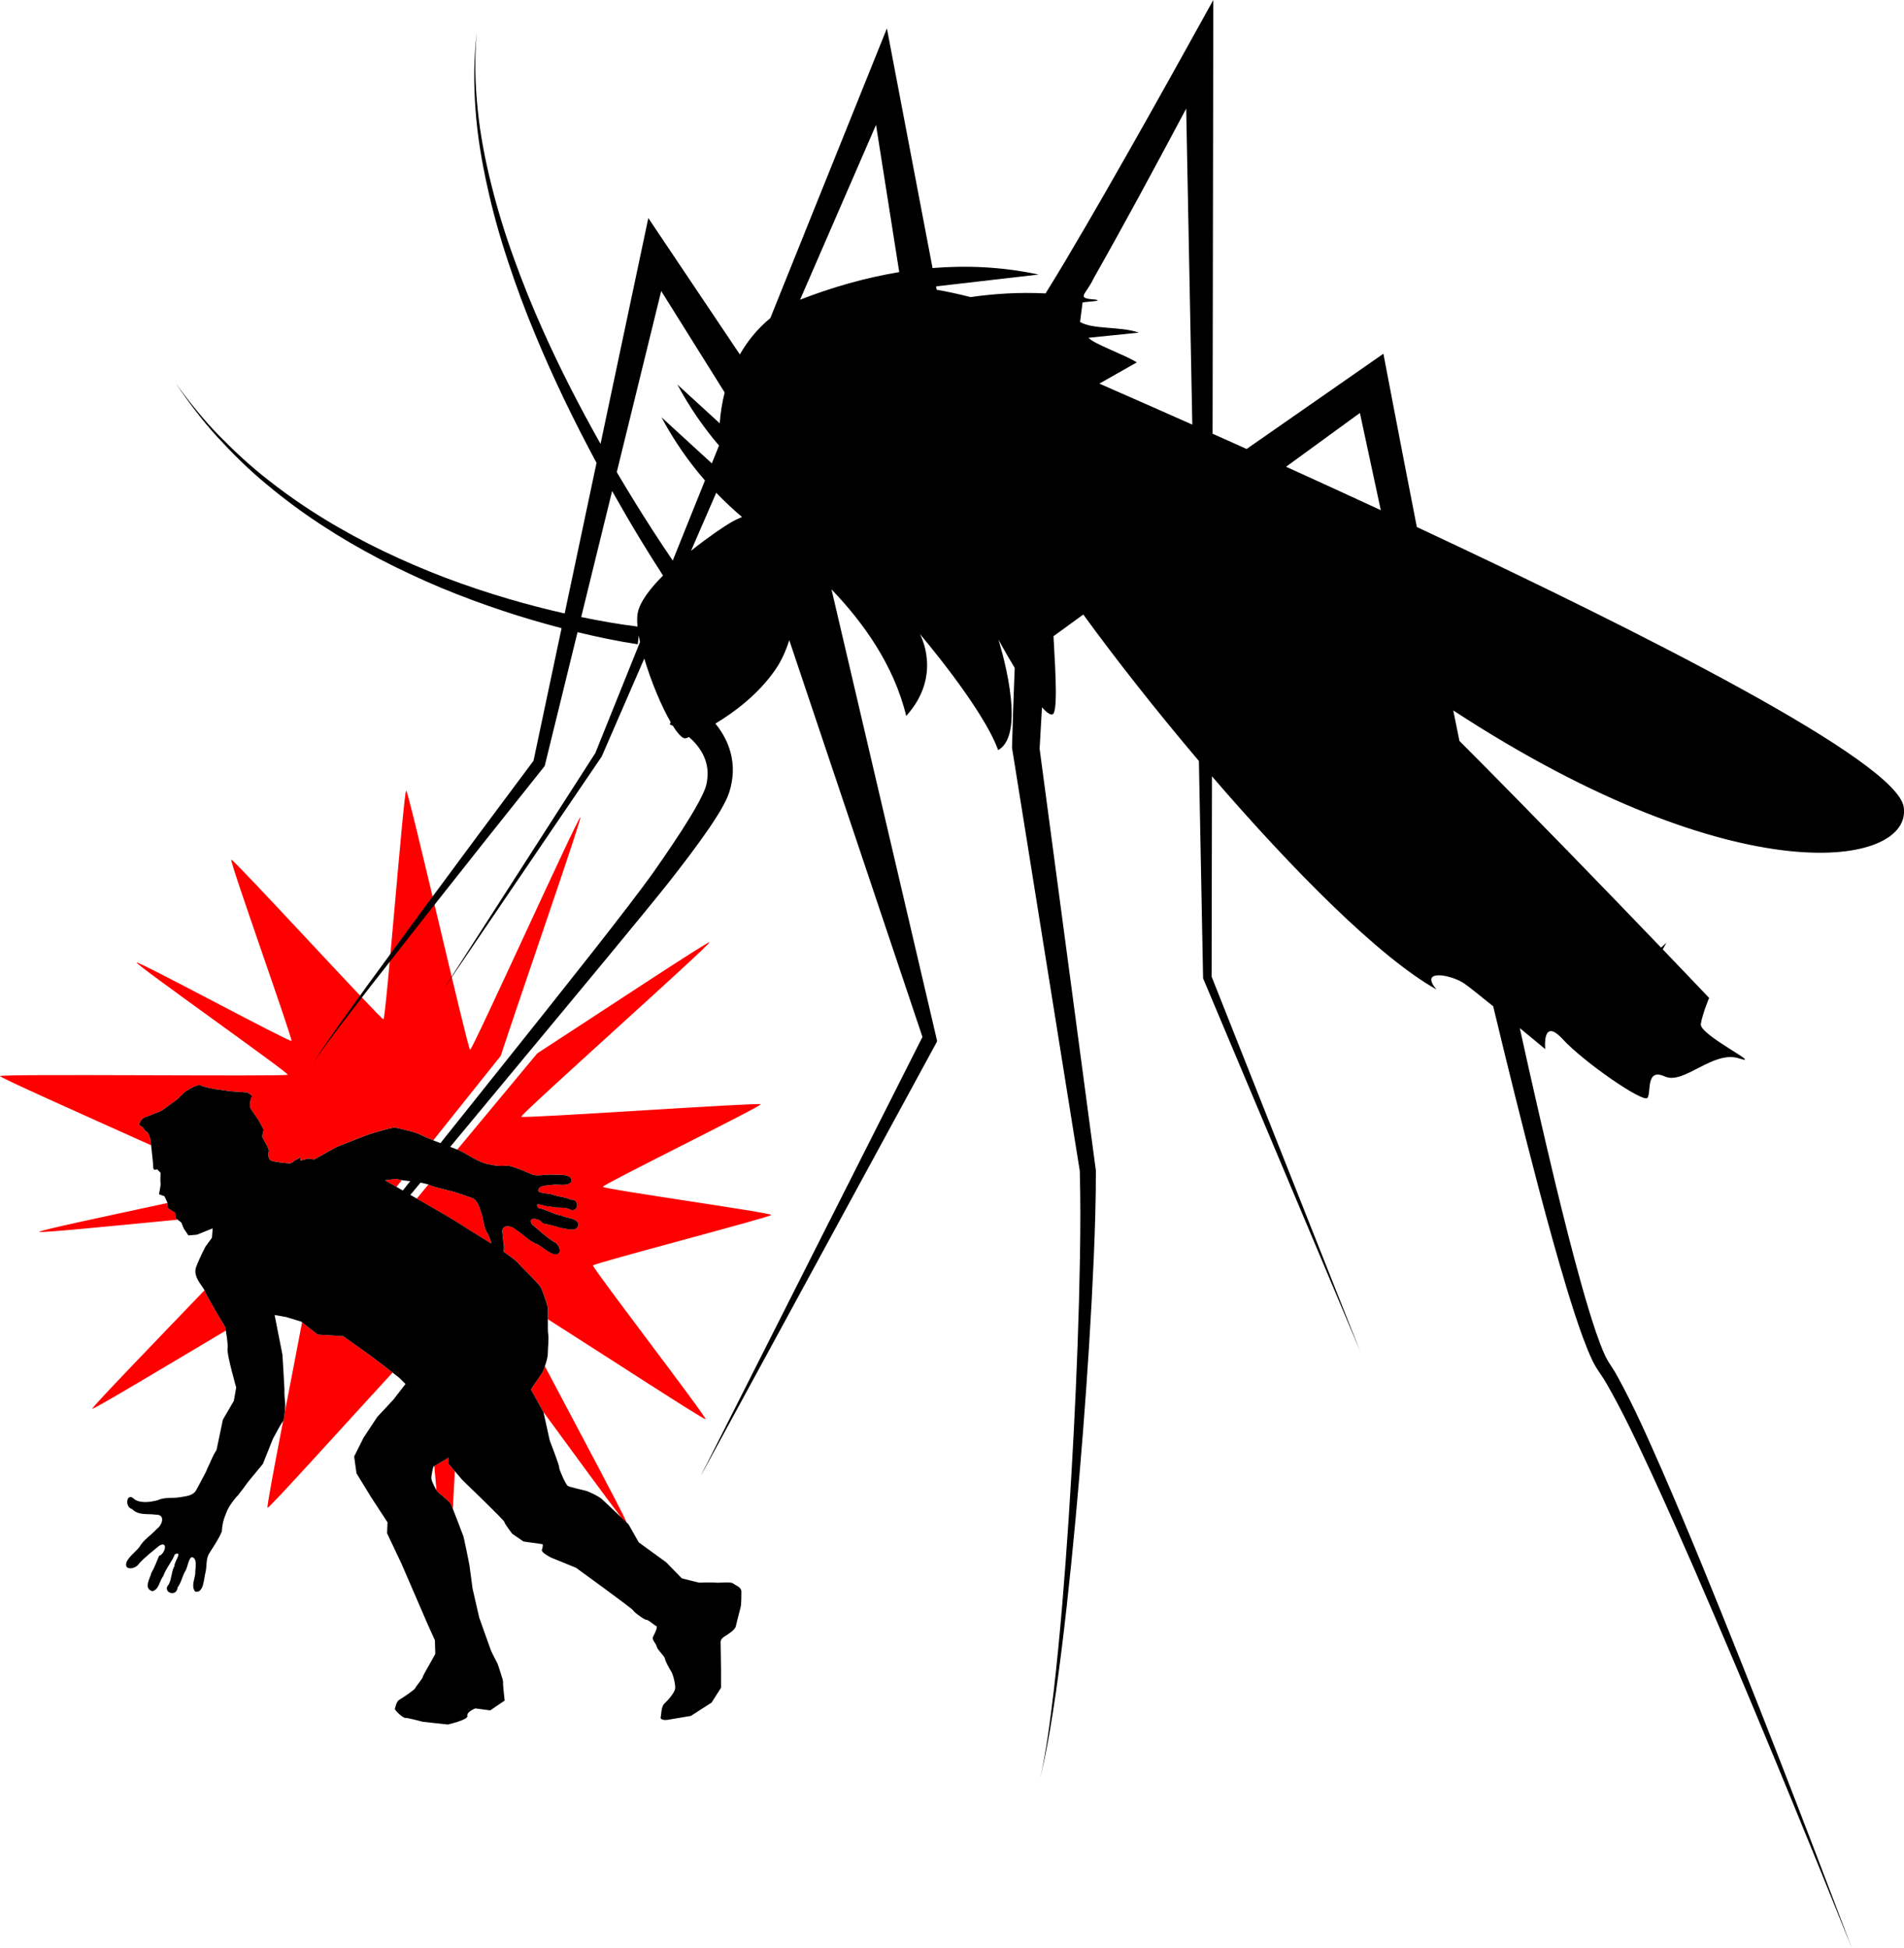 <?xml version="1.0" encoding="UTF-8" standalone="no"?>
<!-- Created with Inkscape (http://www.inkscape.org/) -->

<svg
   width="138.394mm"
   height="141.593mm"
   viewBox="0 0 138.394 141.593"
   version="1.1"
   id="svg23255"
   xml:space="preserve"
   inkscape:version="1.2.2 (b0a84865, 2022-12-01)"
   sodipodi:docname="mosquito bite.svg"
   xmlns:inkscape="http://www.inkscape.org/namespaces/inkscape"
   xmlns:sodipodi="http://sodipodi.sourceforge.net/DTD/sodipodi-0.dtd"
   xmlns="http://www.w3.org/2000/svg"
   xmlns:svg="http://www.w3.org/2000/svg"
   xmlns:rdf="http://www.w3.org/1999/02/22-rdf-syntax-ns#"
   xmlns:cc="http://creativecommons.org/ns#"
   xmlns:dc="http://purl.org/dc/elements/1.1/"><title
     id="title23786">Mosquito</title><sodipodi:namedview
     id="namedview23257"
     pagecolor="#ffffff"
     bordercolor="#000000"
     borderopacity="0.25"
     inkscape:showpageshadow="2"
     inkscape:pageopacity="0.0"
     inkscape:pagecheckerboard="0"
     inkscape:deskcolor="#d1d1d1"
     inkscape:document-units="mm"
     showgrid="false"
     inkscape:zoom="1.468736"
     inkscape:cx="257.02373"
     inkscape:cy="219.91699"
     inkscape:window-width="1728"
     inkscape:window-height="1006"
     inkscape:window-x="0"
     inkscape:window-y="38"
     inkscape:window-maximized="1"
     inkscape:current-layer="layer1" /><defs
     id="defs23252" /><g
     inkscape:label="Layer 1"
     inkscape:groupmode="layer"
     id="layer1"
     transform="translate(-49.432,-61.12)"><path
       id="path23769"
       style="fill:#ff0000;fill-opacity:1;fill-rule:evenodd;stroke-width:1.3;stop-color:#000000"
       inkscape:transform-center-x="-0.88120479"
       inkscape:transform-center-y="-0.58318602"
       d="m 79.858,160.652 c 0.174,-0.027 0.134,-16.657 0.309,-16.699 0.175,-0.042 11.803,10.755 11.957,10.676 0.154,-0.08 -5.518,-12.643 -5.417,-12.777 0.101,-0.133 11.567,4.906 11.673,4.771 0.106,-0.136 -11.668,-7.095 -11.603,-7.246 0.065,-0.15 20.834,-1.603 20.839,-1.783 0.003,-0.107 -6.183,-2.288 -11.35,-4.127 0.03,0.152 0.083,0.418 0.083,0.418 0,0 0.159,0.5 0.334,0.543 0.175,0.043 0.196,0.298 0.43,0.365 0.234,0.067 0.105,0.247 0.105,0.247 0,0 -0.093,0.297 -0.313,0.401 -0.22,0.103 -0.989,0.478 -1.126,0.546 -0.137,0.068 -1.123,0.951 -1.123,0.951 l -0.551,0.615 c 0,0 -0.66,0.514 -0.985,0.56 l -5.15e-4,4e-5 c -0.046,0.006 -0.086,-5.9e-4 -0.116,-0.016 -0.239,-0.124 -1.156,-0.191 -1.156,-0.191 l -1.005,-0.059 -1.229,0.01 c 0,0 -0.477,-0.214 -0.368,-0.28 0.109,-0.066 0.124,-0.613 0.084,-0.752 -0.04,-0.14 -0.67,-0.861 -0.67,-0.861 l -0.457,-0.703 c 0,0 0.104,-0.469 0.038,-0.578 -0.066,-0.109 -0.578,-0.811 -0.532,-0.957 0.045,-0.147 0.021,-0.455 -0.135,-0.614 -0.156,-0.159 -1.442,-0.144 -1.442,-0.144 l -0.158,0.055 c -0.119,0.112 -0.243,0.227 -0.279,0.254 -0.044,0.033 -0.114,0.025 -0.153,0.064 -0.044,0.043 -0.084,0.088 -0.122,0.134 l -0.055,-0.243 -0.542,0.187 c 0,0 -0.342,-0.014 -0.467,-0.02 l -1.525,1.025 c 0,0 -2.077,1.026 -2.234,1.092 -0.158,0.066 -1.849,0.742 -1.945,0.658 -1.999,-0.297 -1.377,-0.247 -2.804,-0.696 -1.461,2.172 -2.926,4.341 -4.391,6.511 -1.158,4.796 -4.498,17.687 -4.373,17.748 0.154,0.075 6.458,-17.508 6.628,-17.489 0.169,0.019 5.975,18.434 6.149,18.407 z m -22.849,-9.218 c 0.08,0.1 7.507,-5.726 11.818,-9.052 1.744,-2.479 3.487,-4.958 5.229,-7.438 -0.057,-0.018 -0.114,-0.033 -0.171,-0.051 -0.763,-0.298 -1.473,-0.788 -2.303,-0.841 -0.429,-0.071 -0.83,-0.058 -1.29,0.035 -0.579,-0.083 -1.133,-0.29 -1.705,-0.471 -0.478,-0.184 -0.992,0.061 -1.454,0.06 -0.456,-0.009 -1.53,0.266 -1.551,-0.377 0.297,-0.405 0.877,-0.249 1.308,-0.329 0.326,-0.1 1.061,-0.08 1.065,-0.514 -0.087,-0.221 -0.74,-0.14 -1.045,-0.208 -0.454,-0.153 -0.907,-0.075 -1.35,-0.265 -0.744,0.136 -0.634,-1.058 0.066,-0.673 0.461,0.108 0.96,-0.054 1.397,0.071 0.247,-0.117 1.222,0.345 0.824,-0.186 -0.59,-0.072 -1.148,-0.376 -1.745,-0.425 -0.421,-0.185 -1.005,-0.048 -1.269,-0.488 0.037,-0.713 0.853,-0.392 1.295,-0.406 0.424,0.133 0.872,0.161 1.32,0.234 0.231,0.396 1.268,0.378 0.712,-0.174 -0.523,-0.38 -1.042,-0.789 -1.62,-1.096 -0.469,-0.133 -0.826,-1 -0.071,-0.902 0.51,0.122 0.99,0.584 1.41,0.683 0.487,0.174 0.942,0.594 1.425,0.846 0.378,0.325 1.189,0.354 0.98,-0.335 -0.042,-0.436 -0.231,-0.881 -0.187,-1.311 -0.475,-0.277 -0.989,-0.599 -1.137,-0.756 -0.25,-0.266 -1.627,-1.355 -1.794,-1.656 -0.167,-0.301 -0.552,-1.186 -0.597,-1.382 -0.021,-0.092 -0.046,-0.458 -0.074,-0.846 -4.348,-2.296 -11.935,-6.411 -12.002,-6.312 -0.093,0.138 9.106,10.312 9.055,10.476 -0.051,0.164 -12.582,4.536 -12.625,4.701 -0.043,0.165 12.339,0.887 12.365,1.057 0.026,0.17 -11.015,6.748 -10.95,6.899 0.065,0.151 17.175,-2.449 17.276,-2.301 0.101,0.148 -12.722,13.593 -12.611,13.733 z m 21.353,-18.969 0.752,-0.171 c -0.373,-0.172 -0.664,-0.309 -0.664,-0.309 0,0 -0.187,-0.089 -0.205,-0.097 -0.115,0.174 -0.232,0.346 -0.348,0.52 0.148,0.012 0.301,0.029 0.465,0.057 z m -2.417,-0.22 c 0.253,-0.362 0.504,-0.726 0.757,-1.089 -1.317,-0.624 -2.787,-1.323 -2.86,-1.37 -0.115,-0.072 -2.285,-1.197 -2.806,-1.456 0.082,0.246 0.198,0.481 0.308,0.68 0.364,0.431 0.391,1.046 0.624,1.541 0.178,0.402 0.345,0.897 0.817,0.993 0.568,0.139 1.157,0.329 1.732,0.392 0.473,0.105 0.953,0.137 1.429,0.308 z m 18.809,-2.871 c 4.098,-1.236 9.129,-2.729 9.106,-2.834 -0.021,-0.098 -5.227,0.843 -9.957,1.691 l 0.14,0.093 0.087,0.393 0.569,0.299 z m -3.208,-6.103 c 3.482,-4.263 7.496,-9.158 7.437,-9.238 -0.061,-0.082 -5.02,3.463 -9.217,6.444 0.036,0.143 0.063,0.246 0.063,0.246 0,0 1.545,2.158 1.686,2.49 0.008,0.018 0.019,0.038 0.031,0.058 z m -7.257,-1.746 c 0.199,-1.866 0.472,-4.309 0.733,-6.674 0.005,-0.149 0.014,-0.319 0.029,-0.534 0.013,-0.02 0.024,-0.042 0.036,-0.062 0.374,-3.396 0.69,-6.358 0.617,-6.376 -0.125,-0.032 -5.337,6.782 -8.266,10.533 1.569,1.041 2.475,1.571 3.791,2.345 l 1.853,-0.035 z M 66.445,119.764 c 0.057,-0.222 0.116,-0.418 0.147,-0.479 0.074,-0.149 0.552,-0.96 0.552,-0.96 l 0.174,-0.329 -1.028,-1.55 c -2.585,-2.995 -5.183,-6.004 -6.258,-7.184 -0.183,-0.148 -0.388,-0.314 -0.443,-0.358 0.561,1.03 4.154,6.617 6.856,10.86 z m 6.437,-7.189 0.985,-0.696 c -0.1,-0.589 -0.195,-1.148 -0.294,-1.73 -0.023,-0.031 -0.05,-0.071 -0.063,-0.086 -0.094,-0.107 -0.85,-0.586 -1.008,-0.774 -0.039,-0.046 -0.123,-0.2 -0.227,-0.407 0.024,0.878 0.05,1.803 0.076,2.743 l 0.494,0.492 z"
       transform="rotate(-175.383,78.559,139.642)" /><path
       id="path3143"
       style="stroke-width:0.041"
       d="m 63.924,139.994 c -0.327,0.019 -1.027,0.479 -1.027,0.479 l -0.598,0.568 c 0,0 -1.054,0.8 -1.196,0.857 -0.142,0.057 -0.938,0.368 -1.166,0.454 -0.228,0.086 -0.344,0.374 -0.344,0.374 0,0 -0.143,0.169 0.085,0.254 0.228,0.086 0.228,0.341 0.399,0.398 0.171,0.057 0.289,0.568 0.289,0.568 0,0 0.199,1.652 0.199,1.994 0,0.342 0.284,0.174 0.284,0.174 l 0.254,0.254 c 0,0 -0.029,0.654 0,0.768 0.029,0.114 -0.115,0.797 -0.115,0.797 l 0.399,0.145 0.199,0.429 0.03,0.424 0.543,0.344 0.055,0.399 0.399,0.314 0.169,0.424 0.344,0.513 0.628,-0.055 1.136,-0.458 -0.055,0.688 -0.458,0.623 c 0,0 -0.398,0.74 -0.683,1.481 -0.285,0.741 0.514,1.428 0.628,1.769 0.114,0.342 1.481,2.617 1.481,2.617 0,0 0.226,1.196 0.169,1.595 -0.057,0.399 0.628,2.792 0.628,2.792 l -0.169,0.972 -0.797,1.366 -0.464,2.211 c -0.281,0.416 -0.43,0.87 -0.648,1.3 -0.039,0.104 -0.084,0.208 -0.132,0.311 l -0.56,1.052 c -0.04,0.072 -0.08,0.145 -0.118,0.217 -0.211,0.434 -0.731,0.472 -1.165,0.545 -0.537,0.103 -1.14,-0.024 -1.648,0.222 -0.513,0.134 -1.225,0.249 -1.691,-0.065 -0.565,-0.59 -0.758,0.557 -0.169,0.712 0.457,0.48 1.128,0.313 1.715,0.404 0.719,-0.03 0.49,0.748 0.081,1.033 -0.364,0.406 -0.884,0.741 -1.174,1.17 -0.2,0.383 -0.767,0.733 -1.012,1.196 -0.283,0.707 0.646,0.577 0.891,0.156 0.441,-0.483 0.966,-0.883 1.464,-1.296 0.673,-0.401 0.433,0.607 -0.008,0.732 -0.183,0.416 -0.321,0.843 -0.555,1.221 -0.096,0.432 -0.609,1.142 0.072,1.355 0.492,-0.146 0.504,-0.746 0.787,-1.107 0.196,-0.565 0.628,-1.03 0.845,-1.584 0.613,-0.254 -0.077,0.577 -0.025,0.845 -0.229,0.393 -0.197,0.916 -0.415,1.335 -0.546,0.582 0.583,0.986 0.636,0.232 0.294,-0.382 0.331,-0.84 0.592,-1.242 0.142,-0.278 0.225,-0.931 0.461,-0.96 0.419,0.112 0.217,0.819 0.234,1.159 -0.029,0.437 -0.325,0.961 -0.007,1.349 0.628,0.14 0.628,-0.969 0.75,-1.409 0.115,-0.447 0.005,-1.006 0.303,-1.423 0.318,-0.509 0.656,-0.994 0.881,-1.535 0.024,-0.468 0.11,-0.86 0.286,-1.258 0.165,-0.506 0.491,-0.92 0.829,-1.327 0.008,-1.6e-4 0.018,1.9e-4 0.026,0 l 0.25,-0.333 c 0.097,-0.119 0.192,-0.238 0.281,-0.362 0.014,-0.022 0.027,-0.045 0.041,-0.068 l 0.215,-0.286 1.057,-1.281 0.708,-1.77 c 0,0 0.025,-0.063 0.027,-0.068 0.262,-0.449 0.467,-0.923 0.775,-1.337 0.233,-1.534 0.035,-1.142 0.056,-2.293 0,-0.171 -0.145,-2.483 -0.145,-2.483 l -0.568,-2.876 0.827,0.145 1.112,0.339 1.196,0.942 1.849,0.115 c 1.387,0.975 2.252,1.569 4.073,3.021 l 0.459,0.454 -0.887,1.142 -1.166,1.251 -0.997,1.51 -0.683,1.366 0.169,1.226 1.082,1.764 1.172,1.795 -0.03,0.798 1.052,2.223 1.909,4.417 0.514,1.136 0.03,0.997 -0.429,0.767 c 0,0 -0.455,0.77 -0.484,0.913 -0.029,0.142 -0.486,0.655 -0.543,0.797 -0.057,0.142 -0.967,0.743 -1.167,0.857 -0.199,0.114 -0.257,0.481 -0.314,0.623 -0.057,0.142 0.629,0.716 0.743,0.688 0.114,-0.029 1.281,0.284 1.281,0.284 l 1.825,0.199 c 0,0 1.506,-0.343 1.421,-0.628 -0.086,-0.285 0.574,-0.544 0.574,-0.544 l 1.082,0.145 1.052,-0.713 c 0,0 -0.143,-1.222 -0.115,-1.336 0.029,-0.114 -0.398,-1.341 -0.398,-1.341 0,0 -0.427,-0.824 -0.484,-0.967 -0.057,-0.142 -0.853,-2.393 -0.853,-2.393 l -0.483,-2.108 -0.229,-1.71 c 0,0 -0.397,-2.024 -0.454,-2.138 -0.057,-0.114 -0.8,-2.164 -0.942,-2.363 -0.142,-0.199 -0.857,-0.738 -0.942,-0.852 -0.086,-0.114 -0.395,-0.685 -0.424,-0.913 -0.029,-0.228 0.14,-0.882 0.14,-0.882 l 1.112,-0.658 v 0.459 l 0.997,1.166 c 0,0 3.051,2.932 3.051,3.046 0,0.114 0.568,0.858 0.568,0.858 l 0.827,0.568 1.396,0.199 c 0,0 0.026,0.2 -0.059,0.399 -0.086,0.199 0.658,0.568 0.658,0.568 l 1.82,0.743 c 0,0 4.134,2.992 4.163,3.106 0.029,0.114 0.853,0.711 0.967,0.683 0.114,-0.029 0.599,0.425 0.713,0.454 0.114,0.029 -0.087,0.487 -0.229,0.743 -0.142,0.256 0.197,0.486 0.254,0.743 0.057,0.256 0.57,0.683 0.598,0.882 0.029,0.199 0.316,0.71 0.458,0.937 0.142,0.228 0.313,0.941 0.284,1.226 -0.029,0.285 -0.512,0.854 -0.768,1.082 -0.256,0.228 -0.227,0.769 -0.284,0.997 -0.057,0.228 0.366,0.227 0.508,0.199 0.142,-0.029 1.685,-0.284 1.685,-0.284 l 1.505,-0.967 0.688,-1.082 v -1.311 c 0,0 -0.03,-1.711 -0.03,-2.024 0,-0.313 0.456,-0.458 0.797,-0.743 0.342,-0.285 0.314,-0.424 0.314,-0.424 0,0 0.282,-1.142 0.339,-1.341 0.057,-0.199 0.06,-0.795 0.06,-1.136 0,-0.342 -0.428,-0.456 -0.598,-0.598 -0.171,-0.142 -0.97,-0.032 -1.226,-0.06 -0.256,-0.029 -1.251,0 -1.251,0 l -1.256,-0.314 -1.137,-1.166 -1.994,-1.451 -0.743,-1.311 c 0,0 -1.765,-1.684 -1.964,-1.855 -0.199,-0.171 -0.854,-0.512 -1.196,-0.598 -0.342,-0.086 -1.114,-0.254 -1.256,-0.339 -0.142,-0.086 -0.652,-1.227 -0.623,-1.341 0.029,-0.114 -0.688,-1.964 -0.688,-1.964 l -0.454,-2.054 -0.912,-1.65 0.199,-0.314 c 0,0 0.542,-0.77 0.628,-0.912 0.086,-0.142 0.399,-0.996 0.399,-1.366 0,-0.37 0.087,-1.112 0.03,-1.425 -0.057,-0.313 -0.001,-1.735 -0.03,-1.934 -0.029,-0.199 -0.341,-1.112 -0.484,-1.426 -0.142,-0.313 -1.427,-1.51 -1.655,-1.795 -0.135,-0.169 -0.621,-0.53 -1.072,-0.845 0.079,-0.424 -0.074,-0.884 -0.081,-1.321 -0.152,-0.704 0.654,-0.609 1.004,-0.255 0.462,0.29 0.881,0.745 1.352,0.958 0.411,0.132 0.853,0.632 1.351,0.794 0.745,0.159 0.459,-0.735 0.002,-0.905 -0.551,-0.353 -1.035,-0.802 -1.526,-1.223 -0.51,-0.595 0.525,-0.529 0.723,-0.116 0.441,0.109 0.885,0.173 1.297,0.34 0.442,0.021 1.229,0.407 1.324,-0.301 -0.227,-0.46 -0.821,-0.37 -1.225,-0.588 -0.59,-0.097 -1.122,-0.445 -1.705,-0.564 -0.354,-0.561 0.581,-0.022 0.837,-0.119 0.426,0.159 0.937,0.038 1.387,0.183 0.666,0.44 0.873,-0.741 0.12,-0.666 -0.427,-0.225 -0.884,-0.184 -1.324,-0.373 -0.298,-0.092 -0.956,-0.064 -1.025,-0.291 0.039,-0.432 0.77,-0.353 1.103,-0.426 0.436,-0.046 1.002,0.157 1.33,-0.223 0.031,-0.643 -1.061,-0.455 -1.515,-0.501 -0.46,-0.038 -0.993,0.166 -1.454,-0.057 -0.555,-0.227 -1.091,-0.478 -1.661,-0.607 -0.466,0.055 -0.866,0.037 -1.288,-0.069 -0.823,-0.12 -1.492,-0.665 -2.228,-1.024 -0.572,-0.235 -1.143,-0.435 -1.716,-0.661 -1.668,-0.661 -0.866,-0.519 -2.929,-0.998 -0.09,-0.091 -1.83,0.447 -1.992,0.5 -0.162,0.053 -2.315,0.908 -2.315,0.908 l -1.603,0.899 c -0.124,-0.016 -0.464,-0.057 -0.464,-0.057 l -0.555,0.143 -0.035,-0.246 c -0.041,0.043 -0.085,0.084 -0.132,0.124 -0.043,0.036 -0.111,0.022 -0.158,0.052 -0.038,0.024 -0.171,0.128 -0.298,0.23 l -0.162,0.042 c 0,0 -1.283,-0.088 -1.426,-0.259 -0.142,-0.171 -0.142,-0.481 -0.085,-0.623 0.057,-0.142 -0.397,-0.883 -0.454,-0.997 -0.057,-0.114 0.085,-0.573 0.085,-0.573 l -0.398,-0.738 c 0,0 -0.57,-0.77 -0.598,-0.912 -0.029,-0.142 0.031,-0.686 0.145,-0.743 0.114,-0.057 -0.344,-0.309 -0.344,-0.309 l -1.226,-0.089 -0.997,-0.14 c 0,0 -0.909,-0.141 -1.137,-0.284 -0.029,-0.018 -0.067,-0.028 -0.114,-0.025 z m 16.623,7.221 c 0.467,0.217 0.951,0.286 1.422,0.431 0.567,0.109 1.14,0.346 1.694,0.53 0.463,0.134 0.59,0.641 0.735,1.056 0.192,0.512 0.169,1.127 0.498,1.586 0.094,0.207 0.191,0.451 0.253,0.703 -0.499,-0.3 -2.571,-1.595 -2.68,-1.677 -0.114,-0.086 -4.417,-2.562 -4.417,-2.562 0,0 -0.28,-0.16 -0.637,-0.361 l 0.763,-0.11 c 0.824,0.212 1.397,0.133 2.369,0.404 z"
       sodipodi:nodetypes="sccsccsscsccscccccccccccccsscsccccccccccccccccccccccccccccccccccccccccccccccccccccccccccccccccccsssssccccccscscccssssccccscccccccsssssssscsccccsscsssscccccsscsccccssscsscccccccccccccccccccccccccccccccccsccsssccsccccsssccccccccccc" /><path
       id="path23645"
       style="fill:#000000;stroke-width:0.265"
       d="m 137.622,61.12 -1.924,3.469 c -1.929,3.479 -3.881,6.953 -5.86,10.403 -0.99,1.725 -1.987,3.445 -3.002,5.147 -0.463,0.777 -0.932,1.549 -1.407,2.31 -1.931,-0.098 -3.769,0.025 -5.445,0.267 -0.86,-0.219 -1.682,-0.396 -2.469,-0.534 l -0.046,-0.244 7.453,-0.86 c -2.733,-0.59 -5.353,-0.663 -7.707,-0.472 l -3.318,-17.42 -8.474,21.06 c -0.93,0.765 -1.658,1.665 -2.214,2.64 l -6.653,-9.914 -3.473,16.414 c -1.518,-2.695 -2.937,-5.448 -4.196,-8.275 -0.765,-1.699 -1.46,-3.428 -2.091,-5.181 -0.637,-1.751 -1.189,-3.533 -1.639,-5.341 -0.455,-1.807 -0.815,-3.642 -1.001,-5.498 -0.193,-1.854 -0.241,-3.728 -0.068,-5.592 -0.226,1.858 -0.231,3.738 -0.09,5.606 0.134,1.87 0.443,3.726 0.85,5.556 0.401,1.832 0.906,3.643 1.497,5.423 0.584,1.783 1.236,3.544 1.958,5.277 1.323,3.214 2.843,6.343 4.488,9.404 l -2.316,10.949 c -1.361,-0.31 -2.713,-0.659 -4.053,-1.053 -1.562,-0.459 -3.108,-0.976 -4.633,-1.551 -1.523,-0.581 -3.022,-1.225 -4.492,-1.93 -2.935,-1.416 -5.75,-3.105 -8.316,-5.127 -1.297,-0.996 -2.491,-2.117 -3.64,-3.281 -1.142,-1.174 -2.167,-2.455 -3.131,-3.783 0.919,1.357 1.906,2.676 3.015,3.891 1.114,1.207 2.281,2.375 3.555,3.42 2.52,2.122 5.309,3.921 8.232,5.45 1.464,0.761 2.96,1.461 4.482,2.1 1.525,0.632 3.075,1.206 4.644,1.723 1.356,0.447 2.728,0.848 4.112,1.21 l -2.04,9.639 c -2.697,3.609 -5.385,7.223 -8.059,10.848 l -4.024,5.493 -1.987,2.765 -0.976,1.394 -0.477,0.706 -0.229,0.359 -0.109,0.183 c -0.028,0.062 -0.084,0.126 -0.071,0.193 -0.01,-0.066 0.048,-0.13 0.078,-0.191 l 0.114,-0.179 0.24,-0.35 0.499,-0.69 1.021,-1.361 2.074,-2.698 4.197,-5.358 c 2.809,-3.563 5.633,-7.116 8.465,-10.661 l 0.056,-0.07 2.388,-9.73 c 1.44,0.346 2.881,0.653 4.375,0.878 l 0.075,-0.631 c 0.026,0.152 0.057,0.308 0.092,0.468 l -3.249,8.073 -11.037,17.174 11.491,-16.908 0.012,-0.018 0.011,-0.025 3.082,-7.095 c 0.492,1.671 1.254,3.483 1.921,4.63 l -0.072,0.153 c 0.034,0.013 0.128,0.059 0.196,0.093 l 0.037,0.021 c 0.387,0.616 0.73,0.973 0.949,0.896 0.061,-0.021 0.136,-0.051 0.219,-0.084 0.085,0.075 0.172,0.149 0.251,0.228 0.478,0.477 0.833,1.028 0.994,1.625 0.082,0.299 0.118,0.609 0.106,0.929 -0.015,0.316 -0.066,0.665 -0.167,0.933 -0.244,0.64 -0.65,1.346 -1.053,2.02 -0.826,1.36 -1.742,2.696 -2.669,4.024 -3.552,5.038 -19.521,24.506 -22.658,28.905 l 0.358,0.214 c 3.481,-4.377 20.176,-24.273 23.372,-28.324 1.007,-1.287 2.004,-2.581 2.944,-3.952 0.465,-0.698 0.926,-1.377 1.315,-2.238 0.204,-0.486 0.304,-0.947 0.364,-1.437 0.054,-0.49 0.035,-0.998 -0.064,-1.492 -0.177,-0.913 -0.621,-1.737 -1.173,-2.416 1.398,-0.838 3.127,-2.14 4.348,-3.905 0.446,-0.645 0.774,-1.384 1.02,-2.16 l 9.682,28.844 -16.127,31.935 0.336,-0.72 0.005,0.002 -0.341,0.718 17.175,-31.582 0.015,-0.069 -7.676,-32.818 c 2.3,2.388 4.546,5.517 5.431,9.201 2.691,-2.978 0.987,-5.964 0.987,-5.964 0,0 4.572,5.345 5.695,8.445 2.206,-1.219 0.019,-8.034 0.019,-8.034 0,0 0.518,0.951 1.186,2.058 -0.078,1.933 -0.144,3.865 -0.197,5.8 l 4.926,30.766 c 0.059,2.095 0.048,4.204 0.013,6.312 -0.072,4.217 -0.234,8.436 -0.45,12.652 -0.219,4.216 -0.49,8.431 -0.844,12.639 -0.179,2.104 -0.378,4.206 -0.623,6.303 -0.253,2.095 -0.514,4.194 -0.979,6.256 l 0.178,-0.775 c 0.412,-1.802 0.697,-3.631 0.967,-5.459 0.3,-2.094 0.555,-4.192 0.79,-6.293 0.466,-4.203 0.848,-8.413 1.179,-12.629 0.328,-4.216 0.602,-8.436 0.785,-12.666 0.09,-2.115 0.158,-4.232 0.155,-6.361 l -4.091,-30.67 c 0.054,-1.002 0.112,-2.004 0.173,-3.006 0.305,0.339 0.566,0.543 0.742,0.52 0.408,-0.052 0.266,-2.75 0.095,-5.691 l 2.166,-1.578 c 2.356,3.242 5.292,6.977 8.403,10.648 l 0.304,15.736 0.001,0.062 0.022,0.052 11.393,27.054 -10.796,-27.23 0.026,-14.56 c 5.849,6.797 12.162,13.168 16.326,15.498 -1.313,-1.517 1.069,-1.099 2.036,-0.42 0.338,0.238 1.157,0.891 2.079,1.639 1.061,4.423 2.156,8.84 3.311,13.243 0.639,2.412 1.295,4.819 2.02,7.214 0.364,1.198 0.742,2.392 1.175,3.578 0.222,0.593 0.446,1.184 0.735,1.775 0.082,0.15 0.149,0.296 0.245,0.448 l 0.274,0.416 0.247,0.366 0.233,0.391 c 1.222,2.119 2.274,4.388 3.321,6.637 1.041,2.258 2.049,4.533 3.044,6.814 3.961,9.124 7.741,18.332 11.454,27.564 -3.517,-9.31 -7.101,-18.595 -10.873,-27.81 -0.947,-2.305 -1.909,-4.604 -2.905,-6.891 -1.007,-2.286 -2.002,-4.566 -3.222,-6.79 l -0.236,-0.416 -0.266,-0.414 -0.131,-0.203 -0.102,-0.166 c -0.068,-0.112 -0.129,-0.251 -0.195,-0.375 -0.248,-0.533 -0.455,-1.113 -0.657,-1.689 -0.396,-1.163 -0.745,-2.351 -1.08,-3.544 -0.668,-2.386 -1.271,-4.799 -1.858,-7.214 -0.905,-3.774 -1.767,-7.559 -2.602,-11.351 1.033,0.851 1.851,1.531 1.851,1.531 0,0 -0.251,-2.379 1.271,-0.721 1.522,1.657 5.884,4.675 6.164,4.258 0.28,-0.418 -0.14,-2.183 1.253,-1.551 1.393,0.632 3.499,-1.92 5.393,-1.315 1.894,0.605 -2.909,-1.71 -2.774,-2.498 0.135,-0.788 0.606,-1.894 0.606,-1.894 0,0 -1.293,-1.364 -3.371,-3.53 l 0.264,-0.479 -0.388,0.35 c -1.803,-1.88 -4.173,-4.34 -6.791,-7.031 l 0.037,-0.067 -0.055,0.05 c -2.299,-2.363 -4.787,-4.901 -7.253,-7.38 l 0.025,-0.045 -0.037,0.034 c -0.193,-0.194 -0.387,-0.389 -0.58,-0.582 -0.15,-0.74 -0.3,-1.479 -0.45,-2.219 20.749,13.56 33.421,11.354 32.74,7.012 -0.523,-3.334 -18.867,-12.617 -35.388,-20.346 -0.697,-3.565 -1.388,-7.129 -2.067,-10.695 l -0.362,-1.901 -9.942,6.924 c -0.852,-0.383 -1.678,-0.754 -2.474,-1.109 z m -12.414,128.499 c -0.059,0.258 -0.112,0.518 -0.177,0.775 l 0.181,-0.774 z M 135.652,69.02 c 0.148,7.656 0.296,15.311 0.444,22.967 -2.249,-1.001 -4.5,-1.995 -6.756,-2.98 0.908,-0.515 1.816,-1.031 2.724,-1.546 -0.984,-0.604 -3.196,-1.366 -3.507,-1.789 l 3.649,-0.371 c -1.303,-0.473 -3.349,-0.212 -4.268,-0.779 0.06,-0.47 0.121,-0.941 0.181,-1.411 0.281,-0.072 1.573,-0.105 0.932,-0.214 -1.474,-0.105 -0.705,-0.299 -0.128,-1.542 2.309,-4.075 4.525,-8.203 6.727,-12.336 z m -22.545,1.179 c 0.562,3.567 1.125,7.133 1.687,10.7 -2.463,0.41 -4.883,1.102 -7.207,2.007 1.84,-4.236 3.68,-8.471 5.52,-12.707 z m -15.614,12.076 4.612,7.375 c -0.189,0.746 -0.305,1.5 -0.359,2.242 l -3.079,-2.82 c 0.915,1.713 1.953,3.18 3.027,4.437 l -0.521,1.296 -3.664,-3.356 c 0.954,1.786 2.04,3.307 3.164,4.599 l -2.342,5.821 c -0.468,-0.689 -0.929,-1.384 -1.382,-2.081 -0.927,-1.428 -1.82,-2.88 -2.686,-4.347 z m 50.785,8.865 c 0.503,2.357 1.009,4.712 1.519,7.066 -2.377,-1.102 -4.693,-2.162 -6.886,-3.157 z m -54.353,5.674 c 0.675,1.199 1.365,2.39 2.081,3.566 0.53,0.867 1.066,1.726 1.618,2.579 -0.937,0.94 -1.672,1.899 -1.833,2.693 -0.055,0.273 -0.059,0.62 -0.022,1.014 -1.353,-0.166 -2.731,-0.41 -4.092,-0.691 z m 7.567,0.127 c 0.626,0.652 1.256,1.238 1.876,1.763 -0.267,0.107 -0.54,0.238 -0.822,0.401 -0.485,0.281 -1.653,1.067 -2.885,2.053 z m 82.253,105.059 0.255,0.663 -0.259,-0.661 z"
       sodipodi:nodetypes="ccccccccccccccccccccccccccccccccccccccccccccccccccccccccccccccccccccccccccccccccccccccccccccccccccccccccccccccccccccccccccccccccccccccccccccccccccscccccccsccccccccccccccccccccccccccccccccccccccccccccccccccccccccccccccccccccccccc" /></g></svg>
